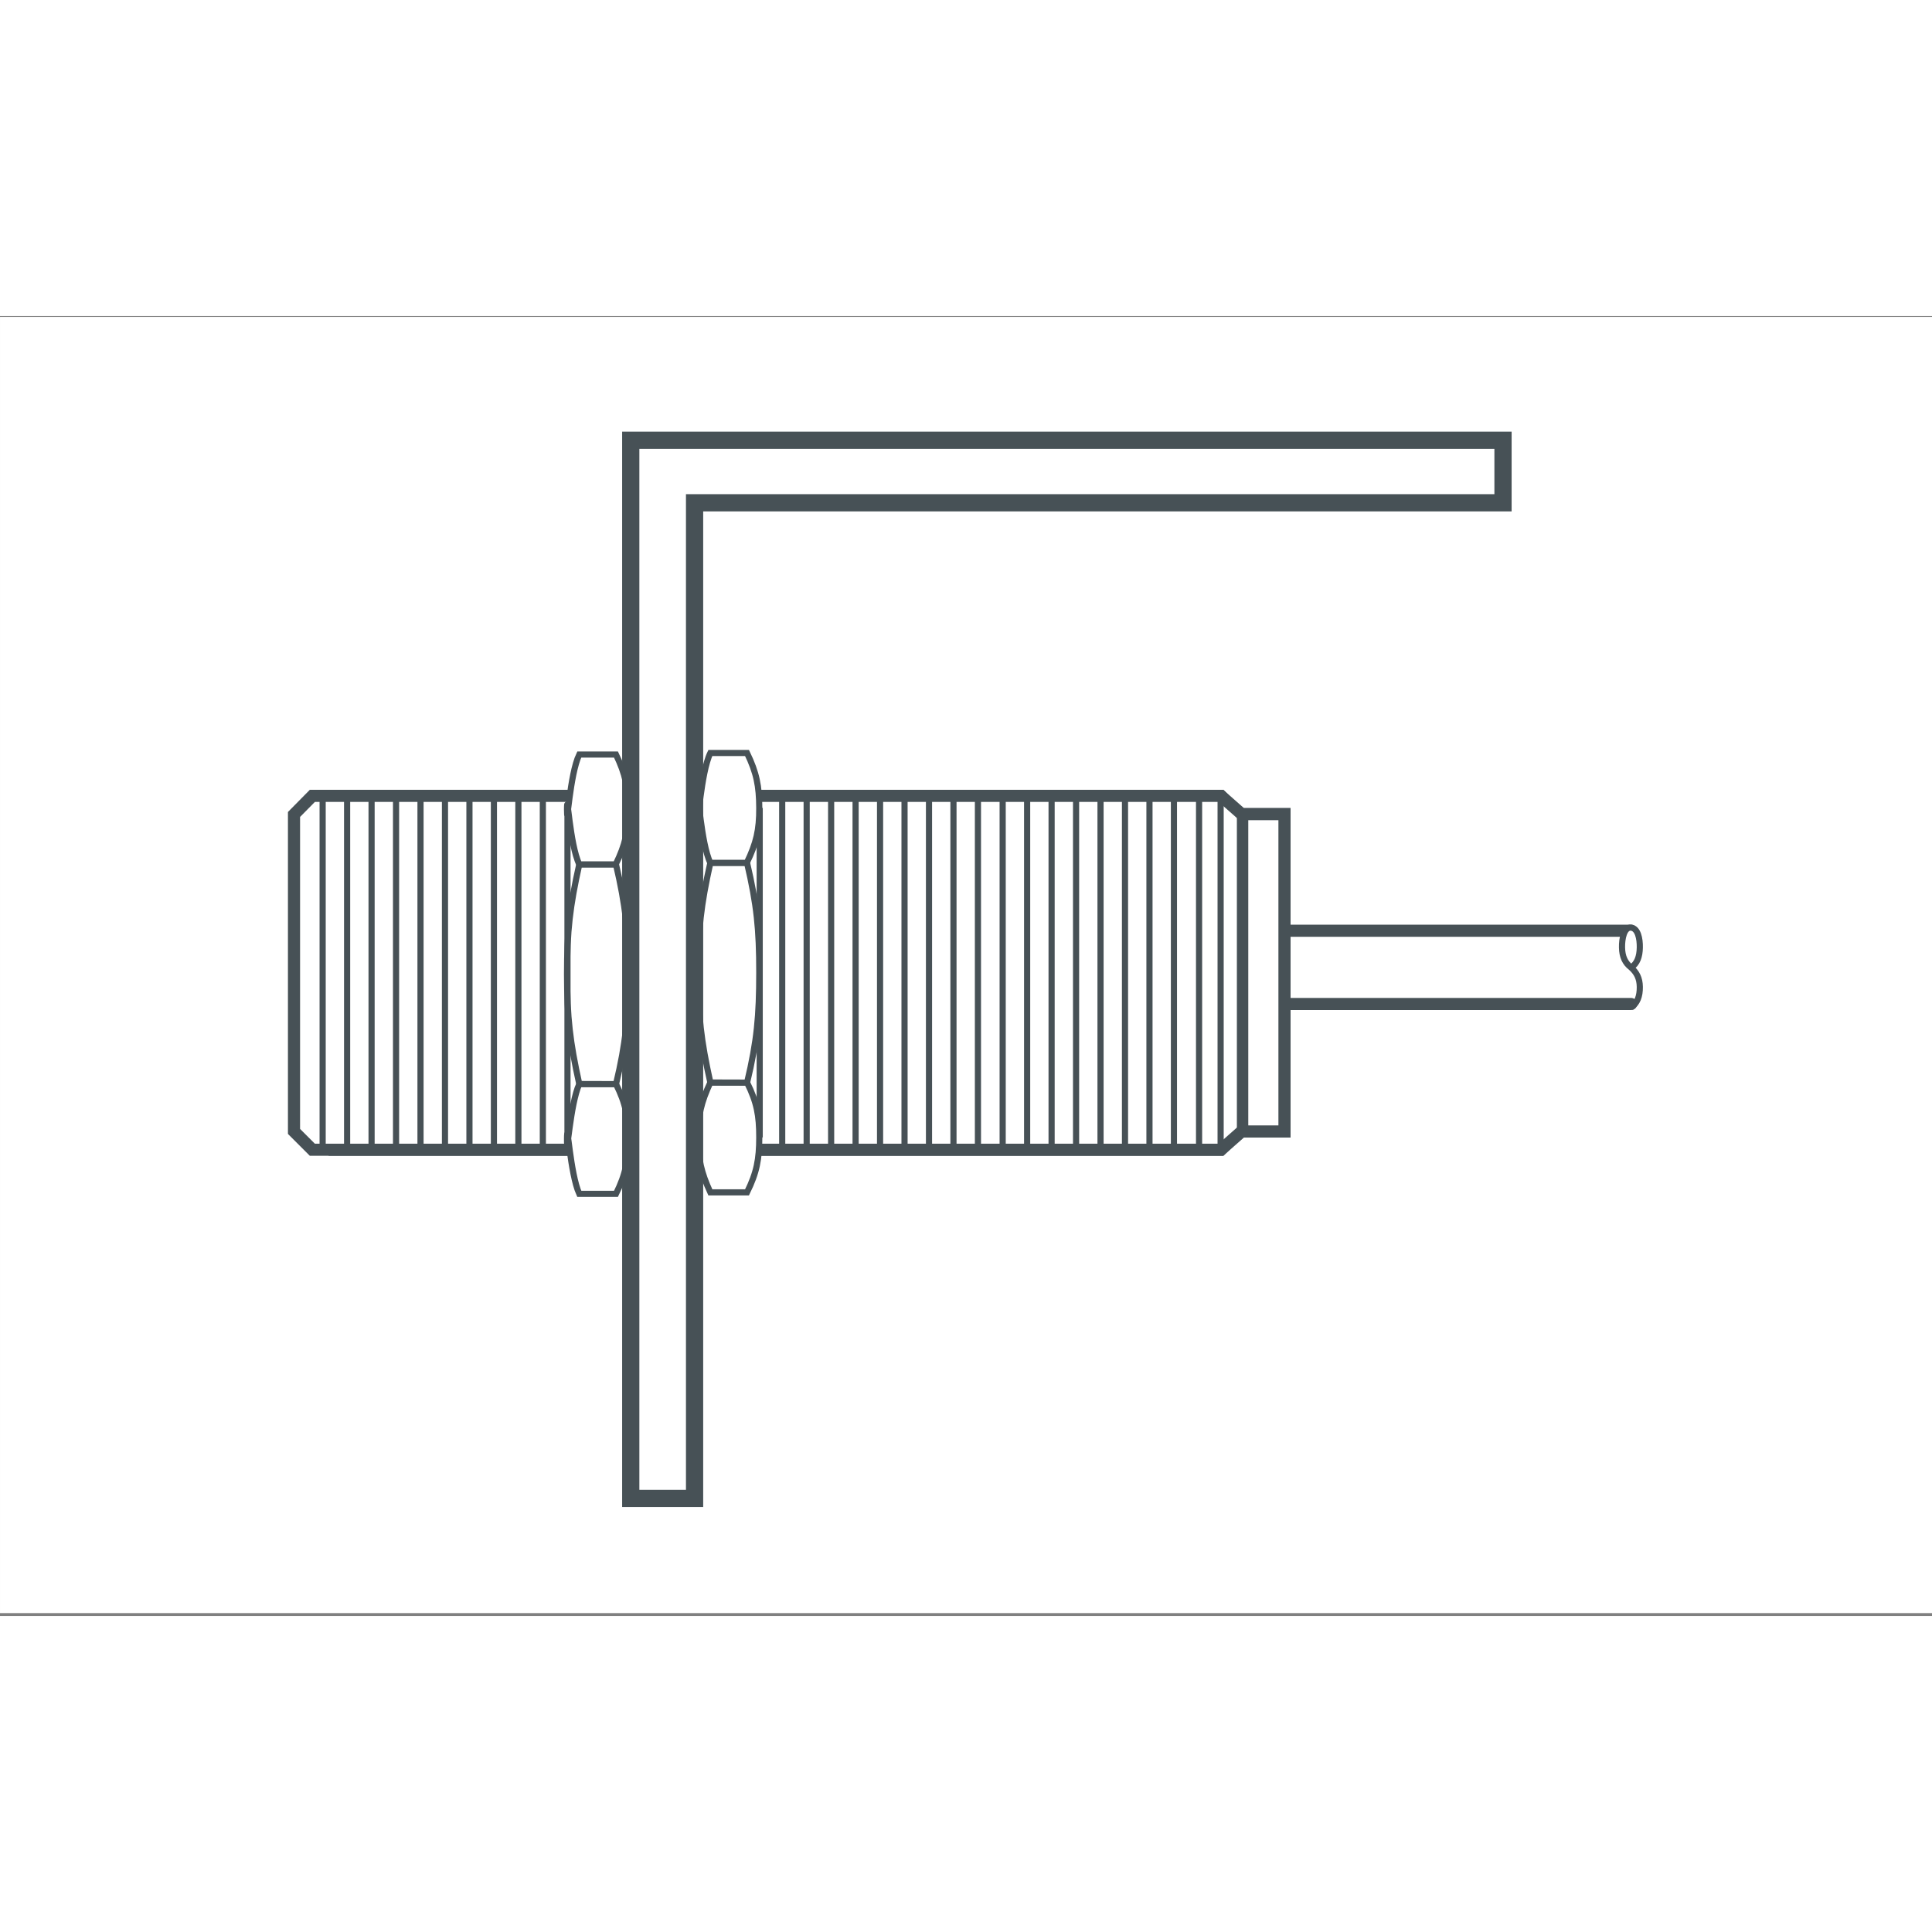 <?xml version="1.0" encoding="UTF-8" standalone="no"?>
<svg xmlns="http://www.w3.org/2000/svg" xmlns:serif="http://www.serif.com/" xmlns:xlink="http://www.w3.org/1999/xlink" height="1680" style="fill-rule:evenodd;clip-rule:evenodd;stroke-miterlimit:3.864;" version="1.1" viewBox="0 0 917 617" width="1680" xml:space="preserve">
    <rect x="0" y="0" width="917" height="617" fill="#808080" stroke="none"/>
    <g transform="matrix(1,0,0,1,0,-139)">
        <g id="di_figure01" transform="matrix(0.37,0,0,0.176,0,139.404)">
            <rect height="3496.07" style="fill:none;" width="2480.32" x="0" y="0"/>
            <clipPath id="_clip1">
                <rect height="3496.07" width="2480.32" x="0" y="0"/>
            </clipPath>
            <g clip-path="url(#_clip1)">
                <g transform="matrix(2.581,0,0,3.8,-148.449,-3236.05)">
                    <rect height="919.951" style="fill:white;" width="961.069" x="57.521" y="851.531"/>
                </g>
                <g transform="matrix(6.90344e-16,23.643,-11.274,1.44775e-15,3160.03,-2011.27)">
                    <clipPath id="_clip2">
                        <rect clip-rule="nonzero" height="154.172" width="122.652" x="98.164" y="93.36"/>
                    </clipPath>
                    <g clip-path="url(#_clip2)">
                        <g transform="matrix(2,0,0,2,139.702,136.227)">
                            <path d="M0,53.18L0,2.573L1.044,1.529L1.044,-1.044L19.139,-1.044L19.139,1.529L20.184,2.573L20.184,53.18L19.138,54.224L1.061,54.224L0,53.18Z" style="fill:white;fill-rule:nonzero;stroke:rgb(71,81,86);stroke-width:0.69px;"/>
                        </g>
                        <g transform="matrix(2,0,0,2,155.089,136.236)">
                            <path d="M0,-20.766L0,0M4.176,-20.766L4.176,0" style="fill:none;fill-rule:nonzero;stroke:rgb(71,81,86);stroke-width:0.69px;stroke-linecap:round;"/>
                        </g>
                        <g transform="matrix(2,0,0,2,139.702,136.228)">
                            <path d="M0,54.262L0,2.572L1.044,1.391L1.044,-1.044L19.139,-1.044L19.139,1.391L20.184,2.572L20.184,54.262L19.138,55.306L1.061,55.306L0,54.262Z" style="fill:white;fill-rule:nonzero;"/>
                        </g>
                        <g>
                            <clipPath id="_clip3">
                                <rect clip-rule="nonzero" height="154.172" width="122.652" x="98.164" y="93.36"/>
                            </clipPath>
                            <g clip-path="url(#_clip3)">
                                <g transform="matrix(2,0,0,2,139.702,136.228)">
                                    <path d="M0,54.262L0,2.572L1.044,1.391L1.044,-1.044L19.139,-1.044L19.139,1.391L20.184,2.572L20.184,54.262L19.138,55.306L1.061,55.306L0,54.262Z" style="fill:none;fill-rule:nonzero;stroke:rgb(71,81,86);stroke-width:0.69px;"/>
                                </g>
                                <g transform="matrix(0,-2,-2,0,156.987,92.448)">
                                    <path d="M-1.128,-1.146C-0.803,-0.862 -0.64,-0.52 -0.63,-0.008C-0.621,0.502 -0.81,0.832 -1.128,1.128C-1.463,0.858 -1.653,0.507 -1.643,-0.008C-1.634,-0.524 -1.469,-0.887 -1.128,-1.146Z" style="fill:white;fill-rule:nonzero;stroke:white;stroke-width:0.06px;"/>
                                </g>
                                <g transform="matrix(2,0,0,2,163.828,94.74)">
                                    <path d="M0,-0.018C-0.226,-0.377 -0.645,-0.522 -1.166,-0.516C-1.667,-0.51 -1.988,-0.333 -2.274,-0.018C-2.533,0.323 -2.896,0.488 -3.412,0.497C-3.926,0.507 -4.587,0.375 -4.548,-0.018C-4.51,-0.408 -3.922,-0.525 -3.412,-0.516C-2.901,-0.506 -2.494,-0.371 -2.274,-0.018" style="fill:none;fill-rule:nonzero;stroke:rgb(71,81,86);stroke-width:0.35px;"/>
                                </g>
                                <g transform="matrix(-2,0,0,2,141.79,139.206)">
                                    <path d="M-18.096,0L0,0" style="fill:none;fill-rule:nonzero;stroke:rgb(71,81,86);stroke-width:0.35px;"/>
                                </g>
                                <g transform="matrix(2,0,0,2,180.036,240.786)">
                                    <path d="M0,-49.69L-20.142,-49.69M0,1.398L-20.142,1.398M0,0.006L-20.142,0.006M0,-1.386L-20.142,-1.386M0,-2.778L-20.142,-2.778M0,-4.17L-20.142,-4.17M0,-5.562L-20.142,-5.562M0,-6.954L-20.142,-6.954M0,-8.346L-20.142,-8.346M0,-9.738L-20.142,-9.738M0,-11.13L-20.142,-11.13M-1.027,-51.088L-19.123,-51.088M0,-37.29L-20.142,-37.29M0,-38.682L-20.142,-38.682M0,-40.074L-20.142,-40.074M0,-41.466L-20.142,-41.466M0,-42.858L-20.142,-42.858M0,-48.464L-20.142,-48.464M0,-44.25L-20.142,-44.25M0,-45.642L-20.142,-45.642M0,-47.034L-20.142,-47.034M0,-24.747L-20.142,-24.747M0,-26.139L-20.142,-26.139M0,-27.531L-20.142,-27.531M0,-28.923L-20.142,-28.923M0,-30.315L-20.142,-30.315M0,-31.707L-20.142,-31.707M0,-33.099L-20.142,-33.099M0,-34.491L-20.142,-34.491M0,-35.883L-20.142,-35.883" style="fill:none;fill-rule:nonzero;stroke:rgb(71,81,86);stroke-width:0.35px;"/>
                                </g>
                                <g transform="matrix(2,0,0,2,185.098,214.391)">
                                    <path d="M0,-2.093C-1.123,-2.645 -1.881,-2.787 -3.132,-2.789C-4.381,-2.791 -5.141,-2.651 -6.258,-2.096C-6.259,-2.095 -6.262,-2.094 -6.264,-2.093L-6.264,-0.005C-5.127,0.519 -1.881,0.698 -3.132,0.691C-4.383,0.684 -1.138,0.516 0,-0.005L0,-2.093Z" style="fill:white;fill-rule:nonzero;stroke:rgb(71,81,86);stroke-width:0.35px;"/>
                                </g>
                                <g transform="matrix(2,0,0,2,172.571,210.207)">
                                    <path d="M0,2.087C-2.4,2.618 -3.806,2.781 -6.264,2.783C-8.722,2.785 -10.129,2.621 -12.528,2.087L-12.528,-0.001C-10.138,-0.559 -8.726,-0.698 -6.277,-0.697L-6.264,-0.697C-3.804,-0.695 -2.387,-0.574 0.006,-0.004L0,2.087Z" style="fill:white;fill-rule:nonzero;stroke:rgb(71,81,86);stroke-width:0.35px;"/>
                                </g>
                                <g transform="matrix(2,0,0,2,147.515,210.205)">
                                    <path d="M0,2.088C-1.126,2.634 -4.383,2.778 -3.132,2.784C-1.881,2.79 -5.137,2.632 -6.264,2.088L-6.264,0C-5.136,-0.542 -4.383,-0.69 -3.132,-0.696C-1.879,-0.702 -1.127,-0.531 0,0.014L0,2.088Z" style="fill:white;fill-rule:nonzero;stroke:rgb(71,81,86);stroke-width:0.35px;"/>
                                </g>
                                <g transform="matrix(-2,0,0,2,141.251,215.724)">
                                    <path d="M-18.792,0L0,0" style="fill:none;fill-rule:nonzero;stroke:rgb(71,81,86);stroke-width:0.35px;"/>
                                </g>
                                <g transform="matrix(2,0,0,2,184.925,199.477)">
                                    <path d="M0,-2.092C-1.123,-2.644 -1.881,-2.786 -3.132,-2.788C-4.381,-2.79 -5.141,-2.65 -6.258,-2.095C-6.259,-2.094 -6.262,-2.093 -6.264,-2.092L-6.264,-0.004C-5.127,0.52 -4.383,0.698 -3.132,0.692C-1.881,0.686 -1.138,0.517 0,-0.004L0,-2.092Z" style="fill:white;fill-rule:nonzero;stroke:rgb(71,81,86);stroke-width:0.35px;"/>
                                </g>
                                <g transform="matrix(2,0,0,2,172.398,195.294)">
                                    <path d="M0,2.087C-2.4,2.618 -3.806,2.781 -6.264,2.783C-8.722,2.785 -10.129,2.621 -12.528,2.087L-12.528,-0.001C-10.138,-0.559 -8.726,-0.698 -6.277,-0.697L-6.264,-0.697C-3.804,-0.695 -2.387,-0.574 0.006,-0.004L0,2.087Z" style="fill:white;fill-rule:nonzero;stroke:rgb(71,81,86);stroke-width:0.35px;"/>
                                </g>
                                <g transform="matrix(2,0,0,2,147.342,195.293)">
                                    <path d="M0,2.088C-1.126,2.634 -4.383,2.778 -3.132,2.784C-1.881,2.79 -5.138,2.634 -6.264,2.088L-6.264,0C-5.136,-0.542 -4.383,-0.69 -3.132,-0.696C-1.879,-0.702 -1.128,-0.53 0,0.014L0,2.088Z" style="fill:white;fill-rule:nonzero;stroke:rgb(71,81,86);stroke-width:0.35px;"/>
                                </g>
                                <g transform="matrix(-2,0,0,2,141.08,193.851)">
                                    <path d="M-18.791,0L0,0" style="fill:none;fill-rule:nonzero;stroke:rgb(71,81,86);stroke-width:0.35px;"/>
                                </g>
                                <g transform="matrix(2,0,0,2,219.836,116.536)">
                                    <path d="M0,42.363L0,45.994L-60.346,45.994L-60.346,-3.631L-56.782,-3.631L-56.782,42.363L0,42.363Z" style="fill:white;fill-rule:nonzero;stroke:rgb(71,81,86);stroke-width:0.98px;"/>
                                </g>
                            </g>
                        </g>
                    </g>
                </g>
            </g>
        </g>
    </g>
</svg>
